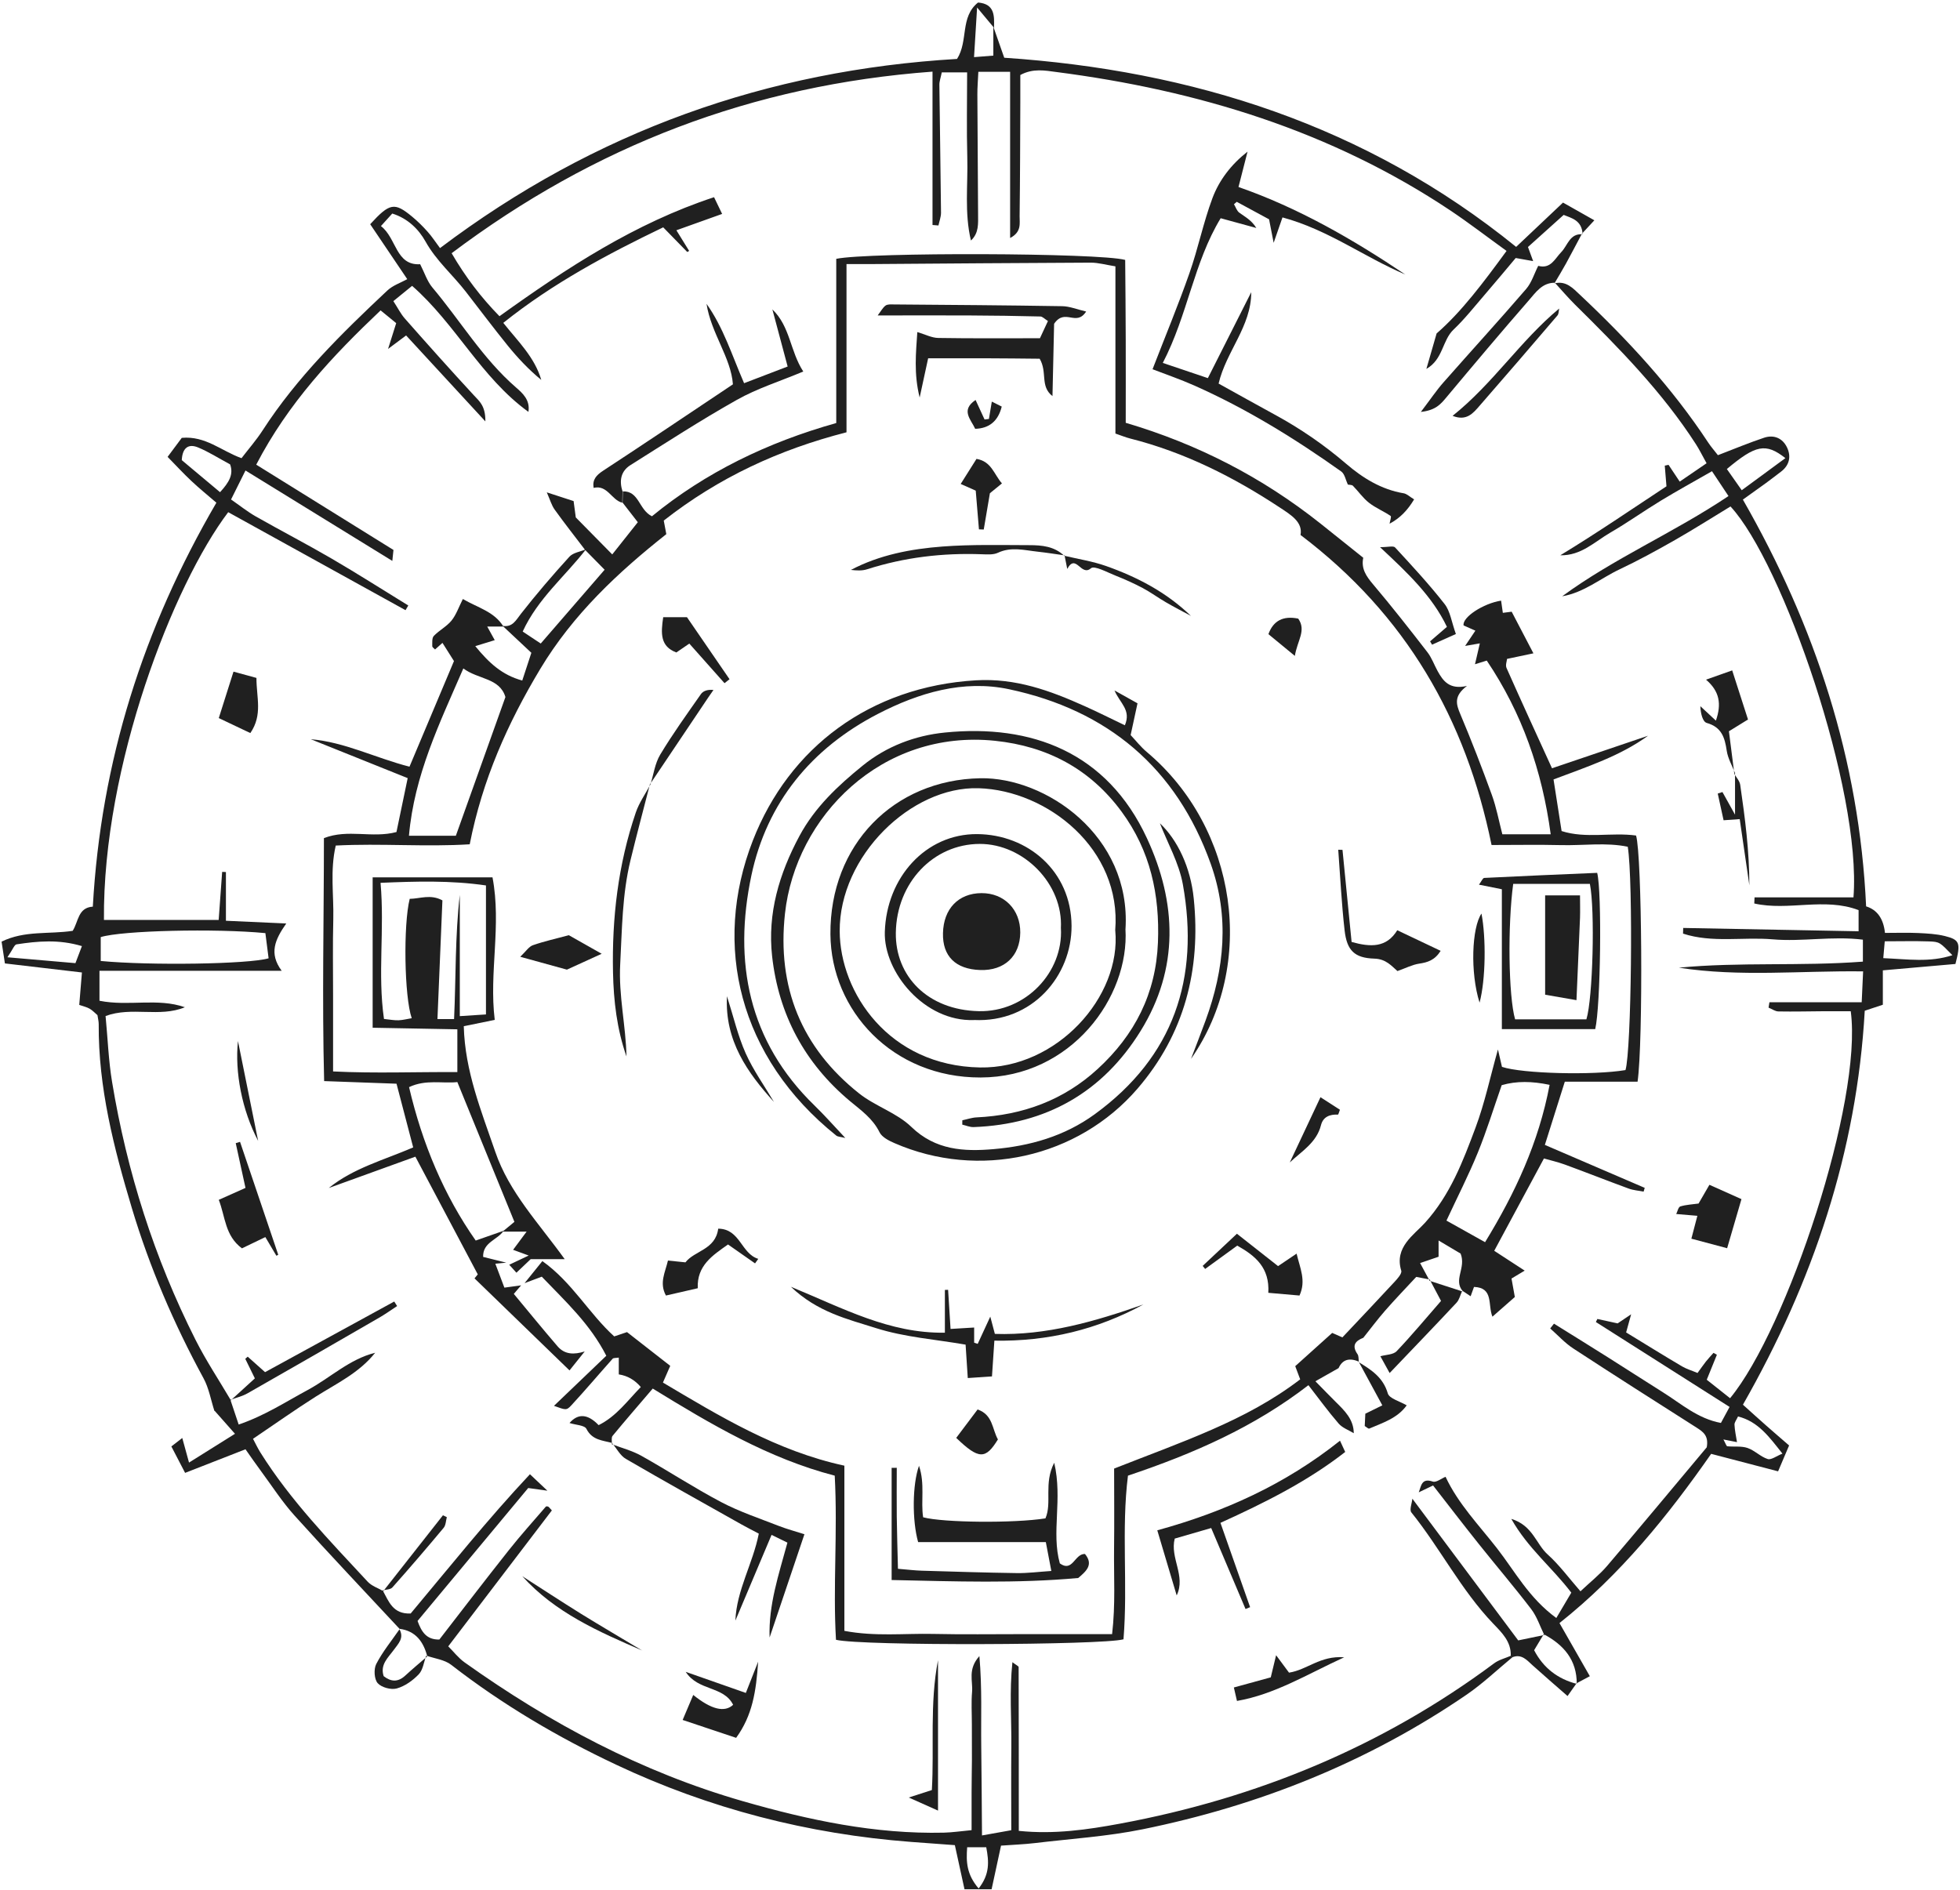 <?xml version="1.0" encoding="UTF-8"?> <svg xmlns="http://www.w3.org/2000/svg" width="588" height="567" viewBox="0 0 588 567" fill="none"><path d="M64.326 423.339C63.264 420.052 62.675 416.504 61.056 413.528C52.178 397.209 44.885 380.237 39.554 362.463C34.159 344.461 29.482 326.278 29.613 307.262C29.613 306.46 29.4 305.659 29.237 304.58C28.534 303.991 27.798 303.174 26.899 302.65C26.016 302.144 24.953 301.915 23.776 301.506C24.037 298.285 24.282 295.391 24.577 291.777C16.81 290.861 9.354 289.995 1.473 289.063C1.129 286.757 0.818 284.73 0.475 282.522C7.408 279.121 14.684 280.364 21.797 279.285C23.547 276.587 23.35 272.303 27.847 272.025C30.267 228.4 43.021 188.372 64.915 150.83C62.234 148.524 59.732 146.497 57.394 144.289C55.072 142.114 52.913 139.76 50.281 137.078C52.08 134.658 53.469 132.811 54.532 131.372C61.678 130.734 66.321 135.263 72.453 137.471C74.612 134.658 76.917 132.026 78.797 129.115C89.099 113.189 102.49 100.043 116.193 87.174C117.844 85.621 120.215 84.836 122.177 83.757C118.416 78.181 114.672 72.622 111.058 67.275C116.912 60.865 118.351 60.636 123.6 64.969C125.267 66.343 126.837 67.896 128.276 69.515C129.551 70.921 130.582 72.54 132.004 74.437C178.556 39.298 230.34 21.034 287.112 17.682C290.562 12.253 287.946 5.14 293.407 0.758C298.41 1.151 298.329 4.715 298.198 8.329C296.824 6.694 295.467 5.059 293.129 2.246C292.769 8.133 292.508 12.302 292.213 17.142C294.224 16.979 296.105 16.831 298.002 16.684C298.002 13.316 298.002 10.651 298.002 8.002C299.032 10.929 300.062 13.855 301.272 17.322C357.602 21.099 409.844 37.597 454.842 74.077C459.666 69.515 463.966 65.46 468.904 60.783C471.815 62.435 474.709 64.07 478.306 66.098C476.638 67.913 475.625 69.008 474.611 70.087L474.774 70.251C474.578 66.016 471.308 65.411 469.101 64.479C465.111 68.06 461.71 71.118 458.391 74.11C459.012 75.81 459.486 77.069 459.944 78.345C458.374 78.067 456.788 77.789 454.712 77.413C451.588 81.124 448.482 84.869 445.31 88.548C442.285 92.047 439.407 95.726 436.055 98.898C432.654 102.136 432.932 107.842 427.912 110.687C428.958 107.074 429.825 104.065 430.986 100.043C438.442 93.568 444.999 84.803 451.965 75.287C446.078 71.036 440.731 66.915 435.139 63.171C399.281 39.233 359.253 27.084 316.904 21.606C313.503 21.165 309.922 20.429 306.095 22.505C306.095 25.122 306.095 27.82 306.095 30.517C306.046 41.963 306.03 53.409 305.883 64.855C305.85 66.981 306.553 69.581 303.038 71.412V21.541H293.505C293.391 24.124 293.194 26.233 293.211 28.343C293.26 40.328 293.374 52.314 293.423 64.315C293.423 67.062 293.718 69.907 291.281 72.164C289.286 63.841 290.415 55.469 290.186 47.179C289.957 38.807 290.137 30.419 290.137 21.721H282.533C282.206 23.356 281.798 24.402 281.814 25.432C281.961 38.235 282.174 51.022 282.304 63.825C282.304 65.1 281.798 66.376 281.536 67.651L279.754 67.504V21.492C225.729 25.498 178.327 43.746 135.487 75.974C139.64 83.103 144.3 89.218 149.843 94.876C170.184 80.274 190.525 66.964 214.218 59.165C215.117 61.012 215.771 62.402 216.638 64.185C211.913 65.869 207.678 67.389 202.919 69.09C204.505 71.657 205.634 73.472 206.746 75.287C206.549 75.385 206.353 75.5 206.173 75.598C206.173 75.598 199.224 68.485 198.962 68.207C182.235 76.252 165.818 85 150.988 96.871C155.37 102.397 160.39 107.156 162.385 113.99C158.575 110.867 155.288 107.352 152.263 103.624C147.996 98.342 143.908 92.897 139.755 87.534C135.814 82.449 130.892 78.263 127.655 72.458C125.644 68.861 122.406 65.542 117.681 64.07C116.585 65.28 115.571 66.408 114.279 67.831C119.005 71.445 118.678 79.718 126.052 79.277C127.344 81.795 128.129 84.362 129.715 86.259C138.12 96.233 144.824 107.597 154.814 116.263C156.793 117.98 159.098 120.024 158.526 123.572C144.251 113.238 136.779 97.279 123.632 85.768C121.687 87.354 119.904 88.809 118.008 90.347C119.365 92.423 120.215 94.173 121.458 95.579C128.292 103.329 135.176 111.047 142.191 118.634C143.81 120.384 145.674 121.774 145.608 126.434C136.975 117.081 129.502 108.971 121.834 100.648C120.591 101.58 119.087 102.708 116.421 104.687C117.533 101.155 118.155 99.176 118.858 96.952C117.272 95.644 115.849 94.483 114.181 93.126C99.776 106.779 86.45 120.956 76.868 139.416C90.701 148.017 104.24 156.422 118.04 165.006C117.975 165.676 117.86 166.69 117.697 168.293C102.801 159.12 88.395 150.241 73.647 141.166C72.028 144.436 70.834 146.807 69.314 149.865C71.897 151.647 74.186 153.495 76.704 154.934C84.275 159.234 92.009 163.24 99.531 167.622C107.281 172.135 114.835 176.975 122.488 181.668C122.21 182.142 121.932 182.6 121.654 183.074C103.929 173.28 86.204 163.485 68.463 153.675C52.03 175.34 30.774 229.773 31.183 276.014H65.602C65.978 270.929 66.305 266.253 66.648 261.593C67.025 261.593 67.401 261.625 67.777 261.642V276.26C74.023 276.538 79.549 276.799 85.877 277.077C82.509 281.901 80.612 286.021 84.504 291.27H29.842V300.263C38.606 302.013 47.256 299.331 55.464 302.209C47.861 305.349 39.538 301.931 31.673 304.842C32.327 311.644 32.556 318.184 33.619 324.594C38.083 351.606 46.291 377.457 58.62 401.919C61.776 408.198 65.7 414.084 69.265 420.15L69.118 419.987C69.87 422.227 70.605 424.467 71.603 427.41C79.435 424.745 85.73 420.592 92.32 417.044C99.089 413.397 104.796 407.805 112.546 405.876C107.772 411.909 100.986 415.081 94.723 419.038C88.445 423.012 82.378 427.328 75.903 431.694C76.606 433.002 77.277 434.458 78.127 435.815C87.12 450.155 98.86 462.222 110.29 474.551C111.5 475.859 113.429 476.48 115.032 477.412L114.803 477.167C116.618 480.421 117.828 484.361 123.207 484.1C134.817 470.234 146.246 455.894 158.984 442.323C160.946 444.17 162.205 445.364 164.216 447.261C161.583 446.901 160.063 446.688 158.46 446.459C147.325 459.835 136.255 473.128 125.267 486.34C126.428 489.561 127.916 492.014 131.808 491.916C138.725 482.988 145.625 473.946 152.688 465.051C156.22 460.587 160.046 456.352 163.758 452.035C163.856 451.921 164.281 451.953 164.478 452.052C164.707 452.166 164.854 452.428 165.557 453.18C155.386 466.522 145.134 479.979 134.473 493.96C136.027 495.497 137.498 497.442 139.411 498.8C165.066 517.08 192.504 531.698 222.95 540.446C242.653 546.104 262.519 550.339 283.138 549.864C285.722 549.799 288.305 549.407 291.477 549.112C291.477 544.763 291.477 541.264 291.477 537.765C291.477 534.494 291.559 531.224 291.576 527.97C291.576 524.438 291.559 520.89 291.559 517.358C291.559 514.088 291.347 510.801 291.625 507.564C291.903 504.392 290.235 500.876 293.816 496.887C294.666 506.632 294.257 515.249 294.372 523.85C294.486 532.467 294.519 541.084 294.601 550.698C298.002 550.093 300.438 549.652 303.381 549.129C303.381 540.283 303.316 532.14 303.397 523.997C303.479 515.756 302.792 507.466 303.725 498.718C304.869 499.601 305.589 499.895 305.589 500.189C305.638 516.459 305.638 532.712 305.638 549.325C316.299 550.42 326.256 548.965 336.051 547.15C377.011 539.547 414.651 524.046 448.204 499.078C449.659 497.982 451.588 497.524 453.305 496.772L453.747 497.214C449.185 500.974 444.884 505.095 440.028 508.43C410.449 528.673 377.795 541.738 342.788 548.851C332.176 551.009 321.253 551.696 310.478 552.987C307.24 553.38 303.986 553.478 300.307 553.756C299.391 557.991 298.492 562.144 297.478 566.853H289.352C288.387 562.406 287.52 558.465 286.458 553.609C282.403 553.315 277.89 552.987 273.36 552.644C242.424 550.289 212.845 542.686 184.77 529.442C167.274 521.184 150.677 511.406 135.356 499.503C133.378 497.966 130.434 497.639 127.933 496.756L128.194 497.001C127.033 492.586 124.728 489.332 119.823 488.695L119.937 488.793C109.407 477.478 98.778 466.277 88.428 454.799C84.635 450.596 81.544 445.773 78.176 441.211C76.59 439.069 75.069 436.861 73.647 434.834C67.499 437.237 61.825 439.445 55.53 441.914C53.96 438.889 52.766 436.583 51.409 433.983C52.652 433.019 53.666 432.234 54.679 431.449C55.284 433.64 55.889 435.831 56.707 438.823C61.71 435.684 65.913 433.051 70.491 430.19C68.234 427.639 66.321 425.464 64.408 423.306L64.326 423.339ZM30.218 288.327C44.967 289.733 74.612 289.292 80.58 287.526C80.253 285.024 79.926 282.424 79.615 279.971C64.784 278.532 36.611 279.17 30.218 281.165V288.327ZM66.011 147.674C68.709 144.731 70.131 142.36 69.036 139.335C65.586 137.487 62.61 135.558 59.389 134.233C56.56 133.072 54.712 134.315 54.532 138.059C58.227 141.15 62.07 144.371 66.011 147.674ZM2.225 287.215C9.992 287.885 16.058 288.409 22.631 288.981C23.252 287.329 23.841 285.792 24.577 283.863C17.628 281.786 11.283 282.375 4.955 283.34C4.301 283.438 3.86 284.844 2.225 287.215ZM293.587 566.624C296.971 562.308 296.694 558.58 295.876 554.247H290.153C289.81 558.661 289.989 562.406 293.603 566.624H293.587Z" fill="#202020"></path><path d="M466.321 85.032C469.837 84.133 471.913 86.504 474.072 88.531C488.379 101.989 501.64 116.345 512.481 132.81C513.347 134.119 514.394 135.296 515.375 136.571C520.231 134.707 524.695 132.843 529.257 131.323C532.184 130.358 534.784 131.47 536.108 134.249C537.4 136.964 536.844 139.58 534.31 141.509C532.789 142.67 531.285 143.831 529.748 144.959C527.589 146.529 525.414 148.066 522.864 149.898C544.545 187.734 557.806 227.876 559.834 271.943C563.071 272.94 565.033 275.524 565.491 279.906C569.007 279.906 572.228 279.792 575.416 279.939C578.114 280.07 580.878 280.2 583.494 280.854C587.958 281.966 588.252 282.947 586.633 289.226C579.635 289.848 572.408 290.485 564.854 291.139V301.457C563.137 302.029 561.436 302.585 559.425 303.256C557.054 345.589 543.875 384.635 522.88 421.458C525.513 423.829 527.671 425.791 529.862 427.721C531.89 429.52 533.95 431.269 536.73 433.689C535.716 436.076 534.653 438.562 533.427 441.456C526.379 439.608 520.149 437.989 513.347 436.207C500.446 454.684 486.204 472.409 467.842 486.978C470.867 492.275 473.761 497.328 476.95 502.92C475.053 503.934 473.974 504.506 472.894 505.078L473.025 505.258C473.074 498.031 469.101 493.485 463.067 490.297L463.28 490.542C462.004 487.942 461.089 485.065 459.372 482.808C454.319 476.186 448.891 469.842 443.691 463.317C439.047 457.496 434.502 451.577 429.923 445.691C427.994 446.607 426.817 447.179 425.623 447.751C426.375 445.854 426.441 443.353 429.842 444.53C430.855 444.873 432.409 443.598 433.668 443.091C437.478 451.234 443.707 457.611 449.136 464.593C454.516 471.509 458.685 479.456 466.894 485.457C468.741 482.35 470.115 480.012 471.39 477.854C465.536 470.169 458.424 464.626 453.387 455.714C459.862 457.709 460.811 463.252 464.261 466.359C467.793 469.531 470.654 473.455 474.137 477.445C477.08 474.665 479.876 472.474 482.133 469.825C492.336 457.856 502.392 445.74 512.023 434.245C512.661 430.746 510.895 429.569 508.982 428.342C496.604 420.461 484.226 412.596 471.946 404.568C469.428 402.916 467.351 400.594 465.062 398.583C465.438 398.109 465.814 397.618 466.19 397.144C471.603 400.512 477.015 403.864 482.411 407.266C487.938 410.748 493.415 414.313 498.942 417.779C504.37 421.18 509.292 425.628 516.274 426.936C517.124 425.366 517.827 424.058 518.874 422.129C505.27 413.479 492.025 405.058 478.764 396.654C478.912 396.343 479.059 396.049 479.206 395.738C481.234 396.179 483.261 396.621 485.289 397.062C486.384 396.31 487.496 395.574 489.344 394.332C488.657 396.817 488.314 398.076 487.839 399.777C493.481 403.21 498.991 406.644 504.583 409.947C505.94 410.748 507.51 411.206 509.26 411.942C510.224 410.634 510.96 409.538 511.761 408.525C512.481 407.625 513.282 406.775 514.05 405.908L515.064 406.481C514.116 408.786 513.184 411.108 512.023 413.969C514.508 415.948 516.781 417.73 519.021 419.513C536.125 398.796 558.853 330.448 555.223 303.403C552.705 303.403 550.056 303.403 547.407 303.403C542.779 303.435 538.152 303.55 533.525 303.468C532.527 303.452 531.563 302.716 530.565 302.324C530.647 301.784 530.745 301.244 530.827 300.705H558.509C558.673 297.206 558.787 294.638 558.934 291.45C540.278 291.205 521.915 293.183 503.667 290.338C521.883 288.588 540.212 289.946 558.869 288.523V281.933C549.631 280.789 540.67 282.604 531.824 281.835C522.88 281.067 513.658 282.98 504.91 280.119C504.91 279.546 504.943 278.99 504.959 278.418C522.357 278.745 539.771 279.072 557.577 279.415V273.071C547.358 269.163 536.484 273.398 526.281 271.076L526.363 269.245H556.04C558.542 237.164 534.8 168.832 519.152 151.958C513.625 155.31 508.131 158.809 502.457 162.046C497.029 165.137 491.535 168.146 485.894 170.811C480.171 173.509 475.184 177.809 468.659 178.905C484.193 167.491 502.016 159.921 518.547 148.835C516.928 146.398 515.342 144.011 513.593 141.379C508.099 144.534 503.111 147.265 498.271 150.208C493.154 153.315 488.265 156.814 483.098 159.806C478.388 162.537 474.366 166.739 468.087 166.609C479.157 159.888 489.785 152.595 499.939 145.908C499.727 143.341 499.58 141.526 499.432 139.711C499.808 139.629 500.185 139.547 500.561 139.465C501.542 140.937 502.523 142.409 503.913 144.502C506.741 142.556 509.259 140.839 511.974 138.991C510.6 136.522 509.783 134.838 508.769 133.268C498.664 117.588 485.681 104.409 472.502 91.393C470.409 89.316 468.496 87.06 466.501 84.885L466.289 85.081L466.321 85.032ZM535.618 137.454C529.682 132.794 526.673 133.514 518.056 140.725C519.446 142.703 520.869 144.731 522.52 147.085C527.115 143.7 530.974 140.872 535.618 137.454ZM517.01 431.874C517.713 433.133 517.909 433.918 518.204 433.934C520.215 434.147 522.389 433.804 524.254 434.441C526.396 435.177 528.161 437.074 530.304 437.76C531.366 438.104 532.952 436.845 534.735 436.142C530.761 431.122 527.475 426.511 521.408 424.99C520.951 426.004 520.313 426.74 520.346 427.459C520.427 429.192 520.82 430.909 521.098 432.692C519.79 432.43 518.694 432.217 517.01 431.89V431.874ZM564.968 287.477C572.375 287.787 578.883 288.834 585.718 286.594C581.924 282.718 581.941 282.571 578.654 282.457C574.37 282.31 570.086 282.424 565.426 282.424C565.295 283.896 565.181 285.187 564.984 287.477H564.968Z" fill="#202020"></path><path d="M472.943 505.078C472.224 506.092 471.488 507.122 470.262 508.872C466.534 505.602 463.165 502.707 459.862 499.731C458.08 498.129 456.51 496.118 453.665 497.246L453.224 496.805C453.387 492.537 450.542 489.839 447.942 487.125C438.328 477.069 432.065 464.544 423.415 453.785C422.778 453 423.579 451.054 423.71 449.664C434.387 463.955 445.064 478.262 455.464 492.177C458.718 491.507 461.023 491.033 463.345 490.542L463.132 490.297C462.184 491.883 461.236 493.453 460.238 495.12C463.034 500.5 467.351 503.754 473.09 505.242L472.96 505.062L472.943 505.078Z" fill="#202020"></path><path d="M474.578 70.12C472.992 73.096 471.439 76.072 469.82 79.031C468.708 81.059 467.498 83.038 466.321 85.032L466.533 84.836C462.707 84.754 460.745 87.698 458.685 90.069C450.313 99.667 442.105 109.428 433.929 119.206C432.261 121.201 430.757 123.098 426.26 123.589C429.171 119.762 430.937 117.113 433.03 114.743C441.271 105.373 449.692 96.168 457.834 86.716C459.502 84.787 460.271 82.106 461.464 79.767C465.242 80.781 466.435 77.625 468.414 75.598C470.327 73.619 470.915 69.989 474.742 70.3L474.578 70.136V70.12Z" fill="#202020"></path><path d="M127.851 496.788C127.148 498.685 126.903 501.007 125.627 502.348C123.845 504.212 121.458 505.929 119.021 506.599C117.304 507.073 114.427 506.288 113.298 504.997C112.252 503.803 112.088 500.778 112.873 499.257C114.786 495.562 117.484 492.275 119.872 488.809L119.757 488.711C121.376 491.409 119.512 493.142 118.089 495.088C116.421 497.377 113.969 499.437 115.097 502.904C117.321 504.637 119.397 504.735 121.539 502.773C123.681 500.794 125.922 498.93 128.129 497.017L127.867 496.772L127.851 496.788Z" fill="#202020"></path><path d="M157.316 385.06C158.967 383 160.635 380.956 162.712 378.373C171.656 384.75 176.676 394.086 184.263 400.97C185.669 400.496 186.895 400.087 188.105 399.678C192.34 402.981 196.575 406.284 201.072 409.8C200.336 411.484 199.633 413.103 198.88 414.82C216.033 424.99 232.94 435.324 253.314 439.755V489.316C262.568 491.065 271.251 490.052 279.835 490.231C288.828 490.428 297.805 490.297 306.798 490.297C315.481 490.297 324.147 490.297 333.631 490.297C334.677 481.369 334.121 473.014 334.219 464.691C334.318 456.564 334.236 448.421 334.236 440.622C344.602 436.534 354.25 433.035 363.619 428.914C372.792 424.892 381.703 420.248 390.059 413.855C389.536 412.449 389.078 411.239 388.571 409.898C392.25 406.595 395.962 403.243 399.657 399.924C400.589 400.333 401.472 400.725 402.715 401.264C407.931 395.721 413.179 390.211 418.346 384.619C419.246 383.654 420.636 382.101 420.374 381.251C418.216 374.203 424.216 370.508 427.487 366.894C435.09 358.49 438.883 348.434 442.661 338.329C445.408 330.987 447.043 323.22 449.381 314.881C449.871 317.007 450.231 318.577 450.591 320.097C456.625 322.141 477.996 322.681 487.643 321.062C489.409 315.323 489.997 264.405 488.33 254.055C481.822 252.698 475.052 253.728 468.365 253.564C461.595 253.401 454.81 253.531 447.468 253.531C439.75 215.744 421.813 184.464 390.157 160.509C390.876 156.683 387.377 154.541 384.009 152.317C370.078 143.112 355.329 135.688 339.043 131.568C337.735 131.241 336.492 130.718 334.628 130.08V79.914C331.832 79.473 329.527 78.802 327.221 78.802C305.441 78.884 283.661 79.081 261.882 79.228C259.478 79.244 257.058 79.228 253.951 79.228V129.704C233.725 134.887 215.624 143.259 199.126 156.193C199.273 157.01 199.518 158.269 199.894 160.264C185.472 171.677 171.934 184.284 162.058 200.733C152.296 217.003 144.742 233.877 140.915 253.319C127.622 254.153 114.328 252.992 100.724 253.695C98.975 261.233 100.168 268.526 99.988 275.753C99.792 283.372 99.923 291.008 99.923 298.628C99.923 305.937 99.923 313.246 99.923 321.471C112.693 322.092 124.777 321.585 137.204 321.667V308.831C128.587 308.668 120.346 308.521 111.794 308.357V263.228H147.75C150.497 277.731 146.671 291.712 148.421 306.002C145.052 306.689 142.485 307.212 139.133 307.899C139.477 321.34 144.382 333.325 148.568 345.54C152.737 357.738 161.583 366.911 169.416 377.801H159.196C157.904 379.027 156.547 380.319 154.928 381.856C154.176 381.022 153.473 380.253 152.77 379.468C154.34 378.716 155.91 377.98 158.607 376.705C156.237 375.838 155.092 375.413 153.931 374.988C154.977 373.582 156.008 372.192 157.986 369.527H150.775C151.985 368.529 153.195 367.532 154.323 366.6C148.617 352.62 143.008 338.885 137.204 324.659C132.822 325.166 127.753 323.776 122.717 326.18C126.723 343.3 133.279 358.768 142.714 372.208C146.131 371.015 148.601 370.148 151.07 369.282C149.287 372.029 144.807 372.683 144.938 377.114C147.309 377.702 149.598 378.275 151.887 378.847C150.89 378.945 149.876 379.027 148.601 379.158C149.533 381.643 150.366 383.834 151.315 386.336C152.917 386.123 154.634 385.894 156.335 385.649C155.811 386.27 155.272 386.892 154.144 388.216C158.428 393.367 162.777 398.73 167.274 403.946C169.432 406.448 172.212 406.481 175.416 405.483C173.961 407.298 172.49 409.13 170.855 411.173C161.289 401.902 151.887 392.795 142.354 383.556C142.518 383.36 142.992 382.771 143.335 382.363C137.187 370.77 131.056 359.209 124.613 347.044C116.176 350.102 107.395 353.274 98.631 356.446C106.022 350.478 114.982 348.123 123.959 344.264C122.357 338.149 120.738 331.984 118.956 325.15C111.99 324.904 105.041 324.643 97.241 324.365C96.604 299.756 97.176 275.671 97.176 251.471C104.403 248.642 111.63 251.586 118.939 249.64C120.019 244.457 121.098 239.24 122.308 233.468C112.235 229.43 102.735 225.62 93.235 221.794C103.471 222.66 112.546 227.386 122.847 230.035C127.18 219.734 131.563 209.35 136.19 198.346C135.274 196.891 134.032 194.929 132.74 192.885C131.726 193.784 131.137 194.307 130.516 194.863C130.222 194.536 129.666 194.193 129.682 193.882C129.699 192.836 129.551 191.43 130.14 190.808C131.742 189.124 133.983 187.996 135.438 186.214C136.86 184.464 137.613 182.191 138.855 179.722C143.384 182.371 148.274 183.483 151.021 187.98H146.164C147.145 189.762 147.783 190.923 148.421 192.067C146.753 192.591 145.085 193.097 142.583 193.866C146.687 198.869 150.595 202.532 156.678 204.184C157.823 200.717 158.689 198.068 159.409 195.861C156.187 192.836 153.49 190.318 150.792 187.783C153.784 188.257 154.749 186.115 156.302 184.137C160.913 178.251 165.786 172.56 170.822 167.034C171.934 165.807 174.108 165.529 175.793 164.81C169.563 172.904 161.387 179.526 156.809 189.484C158.869 190.857 160.57 191.986 162.221 193.081C168.712 185.576 174.861 178.496 181.385 170.942C179.243 168.767 177.379 166.87 175.515 164.973C172.457 160.951 169.334 156.994 166.391 152.89C165.475 151.614 165.033 149.979 164.036 147.723C167.535 148.867 169.808 149.603 172.081 150.339C172.342 152.334 172.604 154.329 172.735 155.244C176.676 159.25 180.028 162.635 183.674 166.347C186.29 163.044 188.89 159.757 191.343 156.683C189.413 154.198 188.089 152.481 186.764 150.781C186.797 149.669 186.83 148.54 186.846 147.428C191.768 147.281 191.588 152.922 195.578 154.901C211.618 141.738 230.291 132.712 250.877 126.924V77.658C260.541 75.647 329.706 75.843 337.555 77.985C337.62 85.85 337.702 93.96 337.719 102.07C337.751 110.197 337.719 118.323 337.719 126.859C359.269 133.219 378.695 143.226 396.109 157.059C400.393 160.493 404.677 163.91 408.977 167.344C408.29 170.631 409.876 172.904 411.937 175.34C417.545 181.962 422.908 188.813 428.222 195.681C429.514 197.349 430.25 199.458 431.28 201.338C432.932 204.314 434.812 206.996 440.093 205.802C436.038 208.86 436.856 211.329 438.099 214.272C441.467 222.268 444.606 230.378 447.566 238.537C448.923 242.282 449.643 246.239 450.705 250.31H465.209C462.642 231.228 456.608 213.913 446.029 198.199C445.162 198.461 444.149 198.771 442.497 199.295C442.988 197.169 443.38 195.517 443.952 193.032C442.35 193.31 441.205 193.506 439.538 193.801C440.633 192.165 441.549 190.792 442.612 189.222C441.156 188.568 440.077 188.094 439.08 187.652C438.622 185.216 444.966 181.047 450.329 180.213C450.509 181.439 450.673 182.649 450.853 183.875C451.997 183.728 452.978 183.597 453.501 183.532C455.627 187.603 457.589 191.364 460.026 196.024C456.952 196.678 454.744 197.136 452.112 197.692C452.063 198.346 451.588 199.556 451.948 200.39C456.33 210.266 460.843 220.093 465.601 230.509C475.101 227.288 484.765 224.018 494.412 220.747C485.991 226.863 476.246 230.002 466.059 233.861C466.86 238.93 467.629 243.933 468.479 249.346C475.772 251.684 483.441 249.673 490.815 250.686C492.597 256.409 492.99 312.445 491.273 324.545H469.444C467.4 331.036 465.552 336.874 463.459 343.512C473.63 347.894 483.522 352.146 493.415 356.397C493.3 356.773 493.202 357.149 493.088 357.525C491.583 357.231 490.014 357.133 488.591 356.609C482.214 354.271 475.886 351.769 469.509 349.431C467.302 348.63 464.996 348.107 463.181 347.584C458.047 357.116 453.305 365.93 448.269 375.283C451.147 377.147 454.025 379.027 457.409 381.234C456.052 382.052 454.908 382.739 453.452 383.605C453.747 385.289 454.074 387.088 454.45 389.148C452.471 390.882 450.329 392.762 447.729 395.051C446.274 391.503 448.171 386.352 442.203 386.123C441.892 386.99 441.532 387.955 441.189 388.919C440.404 388.396 439.554 387.84 438.704 387.268L438.851 387.415C435.875 384.03 439.914 380.45 438.18 376.116C436.709 375.25 434.583 373.974 431.574 372.192V377.065C429.596 377.735 427.83 378.34 426.031 378.962C427.094 380.956 427.961 382.575 428.844 384.178L429.024 383.916C427.503 383.622 425.982 383.327 424.87 383.115C421.6 386.647 418.461 389.884 415.501 393.285C413.228 395.885 411.152 398.681 408.993 401.379C406.541 402.344 405.478 403.734 407.244 406.284C407.653 406.873 407.538 407.838 407.653 408.623L407.718 408.574C404.786 407.276 402.736 407.914 401.57 410.487C399.575 411.615 397.564 412.759 394.621 414.427C397.09 416.945 398.872 418.793 400.703 420.608C403.385 423.257 406.099 425.857 406.132 430.01C404.595 429.078 402.731 428.424 401.603 427.132C398.447 423.486 395.602 419.562 392.528 415.605C376.258 428.162 358.174 436.109 338.389 442.748C336.361 458.837 338.389 475.45 337.048 491.85C330.688 493.616 258.693 493.878 250.796 491.997C249.847 476.039 251.335 459.753 250.419 442.748C230.602 437.613 213.171 427.279 195.823 416.618C191.441 421.753 187.549 426.233 183.772 430.811C183.347 431.318 183.608 432.397 183.543 433.198L183.756 432.969C180.845 432.152 177.673 432.168 175.923 428.702C175.367 427.606 172.735 427.557 170.855 426.952C173.427 423.998 176.338 424.211 179.586 427.59C184.884 424.99 188.269 420.232 192.242 416.161C190.432 414.024 188.23 412.759 185.636 412.367V407.331C184.737 407.478 184.034 407.38 183.788 407.674C179.651 412.302 175.645 417.06 171.427 421.622C169.922 423.257 169.71 423.061 166.194 421.802C171.345 416.864 176.528 411.909 181.892 406.775C177.003 397.209 169.661 390.489 162.532 383.049C160.766 383.72 159.065 384.357 157.365 384.995L157.316 385.06ZM136.223 305.774C136.795 293.298 136.501 280.871 137.94 268.509V304.874C140.899 304.694 143.172 304.547 145.788 304.367V265.664C135.16 264.111 124.793 264.438 114.165 264.879C115.408 278.941 113.249 292.251 115.195 305.724C116.961 305.904 118.269 306.166 119.577 306.117C120.869 306.068 122.144 305.725 123.518 305.496C121.278 299.021 120.967 277.421 122.913 269.686C125.987 269.654 129.143 268.199 132.724 270.144C132.233 281.999 131.726 293.788 131.236 305.757H136.239L136.223 305.774ZM136.762 250.735C141.782 236.657 146.606 223.184 151.625 209.138C149.909 203.35 143.45 203.905 139.002 200.554C131.873 217.003 124.286 232.52 122.684 250.752H136.762V250.735ZM433.945 366.224C437.412 368.153 441.238 370.295 445.522 372.699C454.515 357.999 461.612 342.842 464.882 325.493C459.6 324.381 454.94 324.299 450.509 325.591C448.056 332.606 445.996 339.326 443.347 345.818C440.6 352.554 437.265 359.062 433.929 366.24L433.945 366.224Z" fill="#202020"></path><path d="M404.35 145.385C403.712 144.044 403.418 142.212 402.371 141.46C388.423 131.552 373.887 122.591 358.223 115.642C354.102 113.81 349.835 112.355 345.763 110.785C349.687 100.631 353.53 91.393 356.833 81.958C359.433 74.567 360.986 66.817 363.717 59.492C365.744 54.063 369.325 49.37 374.263 45.495C373.364 49.043 372.448 52.592 371.549 56.107C389.65 62.419 405.903 71.837 421.6 82.367C409.304 77.151 398.414 68.91 384.744 65.231C383.911 67.635 383.158 69.809 382.096 72.851C381.556 70.104 381.18 68.174 380.722 65.803C377.615 64.119 374.312 62.337 371.026 60.554C370.748 60.8 370.47 61.029 370.192 61.274C370.715 62.141 371.042 63.285 371.811 63.825C373.528 65.084 375.457 66.032 376.896 68.403C373.577 67.487 370.257 66.588 366.202 65.476C358.125 78.753 356.342 94.451 348.837 108.889C353.939 110.606 357.912 111.946 362.36 113.451C366.922 104.408 371.14 96.037 375.375 87.665C375.375 97.966 367.87 105.373 365.581 115.086C371.157 118.176 376.781 121.332 382.455 124.422C390.124 128.592 397.237 133.481 403.892 139.187C408.813 143.406 414.406 146.889 421.093 148.001C422.074 148.164 422.941 149.064 424.233 149.832C422.336 153.021 420.014 155.473 416.875 157.125C416.989 156.324 417.48 154.999 417.185 154.803C415.092 153.38 412.672 152.399 410.694 150.846C408.879 149.423 407.522 147.429 405.887 145.761C405.576 145.434 404.856 145.499 404.333 145.385H404.35Z" fill="#202020"></path><path d="M186.764 147.478C186.731 148.589 186.699 149.718 186.682 150.83C183.445 150.045 182.235 145.385 178.082 146.382C177.673 143.88 178.899 142.572 180.96 141.215C193.681 132.892 206.288 124.39 219.875 115.315C219.303 107.319 213.319 99.977 211.961 91.164C216.998 98.211 219.548 106.501 223.227 114.971C227.609 113.287 231.583 111.767 236.292 109.968C234.706 104.016 233.202 98.424 231.714 92.832C237.093 97.983 236.995 105.341 240.985 111.472C233.905 114.432 227.119 116.557 221.053 119.975C210.179 126.09 199.698 132.909 189.135 139.547C186.208 141.395 185.734 144.289 186.764 147.478Z" fill="#202020"></path><path d="M183.477 433.28C186.453 434.425 189.625 435.242 192.389 436.779C200.45 441.292 208.184 446.378 216.343 450.678C221.837 453.572 227.805 455.551 233.61 457.823C236.079 458.788 238.663 459.475 241.328 460.325C237.747 470.953 234.313 481.124 230.879 491.311C230.536 481.516 233.61 472.474 236.226 462.843C234.771 462.14 233.463 461.502 231.468 460.521C227.724 469.367 224.175 477.805 220.611 486.242C220.971 477.101 225.86 469.171 227.642 460.145C225.729 459.131 224.077 458.298 222.442 457.382C210.849 450.858 199.24 444.399 187.745 437.711C186.061 436.73 185.031 434.637 183.69 433.068L183.477 433.297V433.28Z" fill="#202020"></path><path d="M401.995 432.25C402.551 433.46 402.895 434.179 403.565 435.635C392.348 444.399 379.643 450.776 366.137 456.908C369.162 465.525 372.089 473.864 375.032 482.203C374.574 482.383 374.116 482.563 373.659 482.759C370.29 474.812 366.922 466.866 363.357 458.461C359.809 459.491 356.261 460.521 352.418 461.633C350.93 467.471 355.819 472.801 353.007 478.687C351.127 472.376 349.246 466.048 347.186 459.148C367.184 453.654 385.53 445.396 401.995 432.266V432.25Z" fill="#202020"></path><path d="M79.615 371.162C76.901 372.47 74.791 373.484 72.584 374.547C67.466 370.737 67.63 365.145 65.635 359.994C68.676 358.637 71.031 357.574 73.647 356.413C72.633 351.737 71.685 347.371 70.72 342.989C71.145 342.858 71.587 342.727 72.012 342.597C75.838 353.895 79.664 365.178 83.474 376.476C83.294 376.574 83.114 376.673 82.918 376.771C81.904 375.054 80.89 373.337 79.599 371.162H79.615Z" fill="#202020"></path><path d="M204.8 516.034C206.108 512.96 207.007 510.834 207.972 508.545C213.378 512.905 217.368 513.892 219.941 511.504C217.096 505.798 209.46 507.417 205.715 501.612C212.027 503.819 217.717 505.814 223.751 507.94C224.944 504.915 225.925 502.446 227.446 498.554C226.841 507.466 225.745 514.677 220.84 521.413C215.771 519.729 210.768 518.045 204.8 516.05V516.034Z" fill="#202020"></path><path d="M512.824 355.481C515.947 356.871 518.841 358.179 522.439 359.782C521.032 364.605 519.692 369.167 518.138 374.514C514.312 373.484 511.091 372.634 507.412 371.653C507.968 369.56 508.491 367.532 509.21 364.785C507.052 364.605 505.172 364.442 502.866 364.246C503.226 363.542 503.488 362.169 504.093 361.973C505.858 361.433 507.772 361.368 509.57 361.106C510.764 359.046 511.827 357.182 512.824 355.481Z" fill="#202020"></path><path d="M520.509 231.948C519.642 229.724 518.367 227.566 518.023 225.26C517.435 221.32 516.519 218.18 512.022 216.905C510.796 216.561 510.175 214.011 510.109 211.885C511.516 213.193 512.938 214.501 514.769 216.218C516.486 211.247 515.914 207.454 511.81 203.922C514.541 202.957 516.699 202.189 519.658 201.142C521.228 206.015 522.683 210.528 524.4 215.875C522.062 217.314 519.789 218.72 518.677 219.407C519.364 224.835 519.822 228.498 520.296 232.144L520.525 231.948H520.509Z" fill="#202020"></path><path d="M69.183 420.199C71.537 418.041 73.908 415.899 76.459 413.561C75.347 411.304 74.464 409.489 73.581 407.691C73.826 407.478 74.072 407.265 74.317 407.053C75.952 408.508 77.587 409.98 79.516 411.696C92.418 404.649 105.335 397.569 118.269 390.505C118.563 390.963 118.858 391.405 119.135 391.862C117.337 393.04 115.571 394.315 113.707 395.378C100.577 402.965 87.447 410.552 74.268 418.041C72.665 418.956 70.785 419.382 69.019 420.036L69.166 420.199H69.183Z" fill="#202020"></path><path d="M76.933 203.399C76.917 209.285 78.863 214.452 75.102 219.946C72.11 218.524 69.117 217.101 65.635 215.45C67.171 210.593 68.529 206.309 70.049 201.518C72.486 202.189 74.448 202.712 76.933 203.399Z" fill="#202020"></path><path d="M386.69 501.857C392.168 501.023 396.043 496.69 403.254 497.246C391.792 502.528 382.439 508.349 371.091 510.344C370.682 508.594 370.47 507.613 370.159 506.305C373.887 505.275 377.419 504.31 381.229 503.264C381.719 501.252 382.177 499.339 382.831 496.625C384.532 498.914 385.693 500.5 386.707 501.857H386.69Z" fill="#202020"></path><path d="M414.111 406.922C415.763 406.448 417.954 406.48 418.984 405.417C423.546 400.627 427.781 395.509 432.31 390.325C431.149 388.151 430.054 386.074 428.958 383.997L428.778 384.259C432.114 385.338 435.45 386.417 438.785 387.496L438.638 387.349C438.082 388.543 437.804 389.966 436.954 390.865C430.495 397.781 423.906 404.6 416.891 411.958C415.795 409.979 414.962 408.459 414.111 406.922Z" fill="#202020"></path><path d="M435.777 124.766C447.893 115.102 456.085 102.266 467.76 92.57C467.596 93.273 467.645 94.172 467.237 94.647C459.47 103.738 451.687 112.797 443.822 121.806C441.925 123.981 439.946 126.433 435.777 124.766Z" fill="#202020"></path><path d="M436.774 190.22C433.733 191.577 431.672 192.492 429.612 193.424C429.416 193.097 429.22 192.754 429.024 192.427C430.544 191.119 432.081 189.794 434.076 188.078C429.661 178.856 422.336 171.939 414.013 164.172C416.384 164.172 418.019 163.698 418.526 164.254C423.628 169.781 428.762 175.324 433.389 181.243C435.09 183.417 435.466 186.622 436.774 190.252V190.22Z" fill="#202020"></path><path d="M409.418 427.884C409.484 426.642 409.533 425.399 409.598 424.156C411.413 423.273 413.228 422.39 414.7 421.655C412.1 416.847 409.86 412.743 407.636 408.623L407.571 408.672C411.348 410.977 414.929 413.234 416.335 418.057C416.793 419.627 419.949 420.428 422.009 421.655C419.213 425.546 414.847 426.871 410.792 428.62C410.498 428.751 409.893 428.13 409.435 427.868L409.418 427.884Z" fill="#202020"></path><path d="M192.716 495.235C179.602 489.577 166.538 483.854 156.678 472.916C162.548 476.676 168.369 480.503 174.288 484.182C180.387 487.959 186.568 491.556 192.716 495.251V495.235Z" fill="#202020"></path><path d="M520.263 232.144C520.885 233.24 521.882 234.286 522.062 235.464C523.517 245.438 524.809 255.428 524.809 265.632C523.877 259.189 522.929 252.73 521.915 245.765C520.198 245.879 519.004 245.961 517.075 246.108C516.502 243.508 515.914 240.794 515.325 238.096C515.799 237.949 516.257 237.785 516.731 237.638C517.762 239.502 518.808 241.366 520.508 244.424V231.948L520.28 232.144H520.263Z" fill="#202020"></path><path d="M281.405 543.242C278.674 542.016 276.287 540.953 272.625 539.318C275.372 538.435 276.974 537.912 279.557 537.078C280.293 524.357 278.871 511.128 281.405 498.113V543.242Z" fill="#202020"></path><path d="M114.95 477.445C120.935 469.842 126.919 462.238 132.887 454.635L134.048 455.207C133.754 456.287 133.754 457.611 133.1 458.396C128.064 464.429 122.946 470.414 117.713 476.284C117.125 476.954 115.735 476.905 114.705 477.2L114.934 477.445H114.95Z" fill="#202020"></path><path d="M71.39 312.347C73.32 321.88 75.282 331.641 77.44 342.302C72.584 333.097 70.409 321.634 71.39 312.347Z" fill="#202020"></path><path d="M288.714 336.121C290.137 335.827 291.543 335.32 292.982 335.255C306.799 334.601 319.111 330.104 329.331 320.702C340.4 310.532 346.777 298.154 347.382 282.8C347.955 268.427 345.11 255.248 336.476 243.525C327.025 230.689 314.157 223.903 298.541 222.268C264.515 218.703 238.663 245.013 235.491 274.118C233.088 296.143 240.38 314.309 257.745 328.077C262.585 331.919 269.044 333.881 273.41 338.116C280.653 345.115 289.188 345.54 297.985 344.788C308.908 343.856 319.291 340.961 328.448 334.29C352.19 316.991 359.875 293.494 354.871 265.419C353.71 258.895 350.195 252.796 347.971 247.007C353.302 252.076 357.177 260.236 358.125 269.605C360.3 290.91 355.345 310.287 341.234 326.654C323.379 347.371 293.62 354.026 268.292 342.956C266.624 342.237 264.58 341.174 263.86 339.719C261.833 335.582 258.285 333.113 254.965 330.349C241.378 318.969 233.578 304.367 231.632 286.888C230.21 274.069 233.758 262.149 239.824 250.834C244.452 242.216 251.368 235.741 258.792 229.724C265.953 223.903 274.554 220.666 283.498 219.783C309.415 217.199 332.061 225.636 344.063 251.455C353.073 270.847 353.759 290.583 342.215 309.273C330.835 327.701 313.879 337.364 292.099 338.165C290.971 338.214 289.826 337.691 288.682 337.43C288.682 337.004 288.682 336.579 288.698 336.154L288.714 336.121Z" fill="#202020"></path><path d="M337.637 278.696C338.88 299.2 321.351 323.22 294.176 323.286C267.752 323.351 249.291 303.19 249.128 280.298C248.932 253.499 268.079 233.975 294.094 233.501C313.617 233.142 339.37 250.67 337.653 278.696H337.637ZM334.563 279.138C336.574 254.758 314.238 237.131 293.587 236.494C273.328 235.872 251.81 256.834 251.908 279.366C251.989 297.811 266.656 319.787 293.979 320.277C317.051 320.686 336.443 299.07 334.579 279.154L334.563 279.138Z" fill="#202020"></path><path d="M337.457 217.624C339.42 212.997 335.986 211.018 334.351 207.16C337.474 208.909 339.485 210.037 341.251 211.018C340.531 214.321 339.926 217.15 339.191 220.551C340.728 222.17 342.216 224.099 344.031 225.62C371.272 248.528 376.995 289.439 357.308 317.694C358.763 313.867 360.251 310.074 361.657 306.231C367.347 290.714 368.884 275.05 363.211 259.156C352.909 230.345 332.274 213.079 302.744 206.8C288.96 203.857 275.584 207.879 263.354 214.207C243.471 224.492 230.063 240.745 225.419 262.656C219.941 288.572 224.487 312.445 244.419 331.756C247.428 334.683 250.207 337.838 253.592 341.436C252.219 341.076 251.368 341.109 250.861 340.7C221.707 317.318 213.597 283.601 225.86 252.174C236.734 224.279 261.065 205.999 292.769 204.118C304.706 203.415 315.04 207.209 325.407 211.869C329.331 213.618 333.157 215.564 337.457 217.608V217.624Z" fill="#202020"></path><path d="M267.49 474.044V440.41C267.997 440.41 268.52 440.41 269.027 440.393C269.027 445.25 268.978 450.09 269.027 454.946C269.093 460.064 269.256 465.165 269.387 470.692C272.314 470.937 274.423 471.199 276.532 471.264C286.049 471.542 295.565 471.853 305.082 471.984C308.286 472.033 311.491 471.608 315.399 471.346C314.794 468.19 314.32 465.689 313.748 462.68H275.437C273.606 456.156 273.704 445.364 275.699 439.788C277.546 445.25 276.189 450.417 276.941 455.24C282.958 456.859 304.182 457.055 313.633 455.567C315.677 450.842 313.045 445.135 316.266 438.873C318.833 449.893 315.334 459.704 317.95 469.073C321.825 471.869 322.365 466.13 325.488 466.245C328.071 469.368 326.011 471.33 323.46 473.455C305.033 475.14 286.409 474.469 267.474 474.06L267.49 474.044Z" fill="#202020"></path><path d="M275.192 99.634C277.579 100.337 279.508 101.367 281.47 101.4C291.526 101.563 301.582 101.482 311.982 101.482C312.816 99.683 313.568 98.08 314.385 96.314C313.388 95.693 312.75 94.974 312.113 94.957C305.032 94.778 297.969 94.679 290.889 94.647C281.977 94.598 273.082 94.647 263.304 94.647C264.285 93.355 264.809 92.325 265.659 91.687C266.231 91.262 267.228 91.327 268.046 91.344C284.92 91.475 301.795 91.589 318.669 91.867C320.877 91.9 323.068 92.815 325.848 93.469C322.823 98.129 319.52 92.325 316.233 97.148C316.102 103.018 315.922 110.933 315.743 118.846C311.933 115.887 314.287 111.701 311.9 107.63C306.864 107.581 301.239 107.515 295.631 107.499C290.202 107.482 284.773 107.499 278.445 107.499C277.661 111.145 276.876 114.693 275.895 119.272C274.096 112.028 274.799 105.766 275.192 99.683V99.634Z" fill="#202020"></path><path d="M478.551 308.766H450.558V266.809C448.71 266.433 446.437 265.991 443.69 265.435C444.41 264.471 444.819 263.424 445.276 263.408C456.624 262.835 467.972 262.361 479.156 261.887C480.611 267.659 480.186 301.931 478.568 308.766H478.551ZM453.959 265.19C452.275 277.682 452.536 298.89 454.531 305.839H475.919C477.864 299.527 478.535 273.022 476.965 265.19H453.959Z" fill="#202020"></path><path d="M237.175 386.042C252.987 392.549 266.771 400.104 283.466 399.858V387.023C283.793 387.023 284.103 386.99 284.43 386.99C284.676 390.767 284.904 394.544 285.166 398.73C287.75 398.567 289.793 398.452 292.246 398.305V402.851C292.606 402.965 292.949 403.096 293.309 403.21C294.372 400.921 295.435 398.632 297.086 395.035C297.724 397.422 298.002 398.518 298.46 400.218C313.846 400.741 328.497 396.49 343.017 391.389C329.2 398.91 314.435 402.507 298.312 402.246C298.067 405.876 297.855 408.982 297.593 412.972C295.173 413.136 292.998 413.283 290.333 413.463C290.088 409.767 289.908 406.889 289.679 403.439C280.669 401.87 271.398 401.216 262.814 398.485C254.377 395.803 245.236 393.727 237.208 386.025L237.175 386.042Z" fill="#202020"></path><path d="M402.748 254.987C403.647 264.111 404.546 273.218 405.478 282.62C411.168 284.206 415.927 284.403 419.181 279.105C423.628 281.214 427.814 283.209 432.196 285.286C430.43 288.098 428.288 288.752 425.754 289.128C423.71 289.439 421.764 290.453 419.23 291.352C417.513 289.88 415.829 287.722 412.329 287.624C406.296 287.444 404.072 285.122 403.385 279.187C402.47 271.142 402.077 263.032 401.472 254.954C401.897 254.954 402.322 254.97 402.748 254.987Z" fill="#202020"></path><path d="M215.46 368.644C222.099 368.709 222.279 376.117 227.479 377.703C227.152 378.16 226.841 378.602 226.514 379.06C223.881 377.212 221.232 375.364 218.404 373.386C213.809 376.64 209.018 379.697 209.329 386.516C206.124 387.252 203.05 387.955 199.78 388.707C197.719 384.897 199.567 381.758 200.385 378.209C202.249 378.406 203.769 378.553 205.633 378.749C208.38 375.201 214.627 375.005 215.46 368.66V368.644Z" fill="#202020"></path><path d="M194.973 235.316C193.027 242.903 190.999 250.474 189.151 258.077C186.65 268.346 186.617 278.81 186.061 289.308C185.554 298.792 187.762 307.719 187.942 316.974C185.08 308.815 184.083 300.345 183.903 291.777C183.559 275.426 185.44 259.336 190.738 243.786C191.735 240.843 193.632 238.194 195.103 235.414L194.973 235.3V235.316Z" fill="#202020"></path><path d="M380.493 387.889C380.934 380.384 376.667 376.819 371.173 373.729C367.837 376.149 364.681 378.438 361.542 380.727C361.297 380.417 361.051 380.106 360.806 379.812C364.044 376.77 367.281 373.729 371.075 370.165C375.113 373.337 379.25 376.607 383.42 379.877C385.169 378.7 386.886 377.539 388.979 376.133C389.993 380.482 391.906 384.227 389.846 388.707C386.69 388.429 383.616 388.167 380.493 387.889Z" fill="#202020"></path><path d="M319.356 166.625C316.691 166.249 314.026 165.824 311.344 165.529C307.355 165.104 303.381 163.96 299.359 165.856C298.002 166.494 296.187 166.347 294.584 166.298C282.828 165.856 271.333 167.213 260.1 170.811C258.612 171.285 256.944 171.187 255.276 170.991C263.893 166.461 273.295 164.695 282.779 163.976C291.429 163.322 300.144 163.551 308.826 163.567C312.554 163.567 316.315 163.91 319.258 166.756L319.356 166.641V166.625Z" fill="#202020"></path><path d="M170.675 280.609C173.487 282.195 176.659 283.994 180.502 286.168C176.741 287.885 173.471 289.373 170.07 290.927C165.802 289.749 161.453 288.556 156.073 287.068C157.79 285.433 158.657 284.026 159.85 283.601C163.333 282.391 166.963 281.59 170.659 280.593L170.675 280.609Z" fill="#202020"></path><path d="M217.358 204.985C213.858 201.06 210.376 197.12 206.795 193.097C205.16 194.226 204.162 194.896 202.903 195.763C198.03 193.931 198.243 190.023 198.962 185.183H206.092C210.572 191.707 214.709 197.741 218.862 203.791C218.355 204.183 217.848 204.592 217.341 204.985H217.358Z" fill="#202020"></path><path d="M286.866 431.416C289.205 428.309 291.249 425.595 293.276 422.897C297.903 424.467 297.642 428.849 299.375 431.874C295.68 437.924 293.636 437.924 286.866 431.416Z" fill="#202020"></path><path d="M292.704 147.2C290.905 146.399 289.777 145.892 288.207 145.205C289.875 142.556 291.412 140.136 292.949 137.683C297.462 138.436 298.165 142.278 300.585 145.041C299.424 145.99 298.443 146.775 296.971 147.985C296.432 151.173 295.778 155.016 295.124 158.874C294.65 158.874 294.159 158.842 293.685 158.825C293.374 155.065 293.064 151.304 292.72 147.216L292.704 147.2Z" fill="#202020"></path><path d="M319.258 166.739C323.444 167.737 327.745 168.391 331.783 169.813C341.153 173.116 349.9 177.678 357.275 184.791C354.773 183.434 352.222 182.142 349.77 180.703C347.415 179.346 345.224 177.711 342.82 176.436C340.188 175.046 337.441 173.803 334.661 172.708C332.176 171.727 328.333 169.601 327.287 170.5C324.294 173.1 322.79 165.889 320.174 170.696C319.831 168.931 319.585 167.77 319.356 166.592L319.258 166.707V166.739Z" fill="#202020"></path><path d="M396.141 329.205C398.463 330.693 400.245 331.837 401.979 332.966C401.717 333.636 401.521 334.437 401.374 334.421C398.937 334.306 396.926 335.091 396.305 337.56C394.98 342.842 390.5 345.409 386.936 348.777C389.879 342.531 392.806 336.269 396.141 329.205Z" fill="#202020"></path><path d="M388.456 196.793C385.006 193.948 382.766 192.116 380.526 190.269C381.976 186.235 384.957 184.682 389.47 185.609C391.955 189.173 389.208 192.133 388.456 196.793Z" fill="#202020"></path><path d="M443.871 300.835C441.009 291.777 441.549 278.32 444.443 274.101C445.833 281.296 445.735 293.837 443.871 300.835Z" fill="#202020"></path><path d="M195.12 235.431C196.068 232.389 196.477 229.037 198.08 226.389C201.824 220.159 206.108 214.223 210.278 208.255C210.932 207.323 212.207 206.832 214.038 207.012C213.515 207.765 212.992 208.5 212.485 209.252C206.648 217.935 200.81 226.634 194.989 235.316L195.12 235.431Z" fill="#202020"></path><path d="M232.188 330.627C224.274 321.879 217.39 312.298 218.093 298.906C220.039 305.005 221.347 310.728 223.686 315.993C225.975 321.111 229.31 325.771 232.188 330.627Z" fill="#202020"></path><path d="M292.671 120.008C293.603 122.035 294.486 123.948 295.369 125.861C295.81 125.812 296.252 125.763 296.677 125.698C296.939 124.128 297.2 122.542 297.544 120.498C298.427 120.94 299.506 121.479 300.52 121.986C299.451 126.314 296.797 128.537 292.557 128.657C291.281 125.845 288.109 123.082 292.671 120.008Z" fill="#202020"></path><path d="M292.164 306.052C277.334 306.575 265.07 291.679 265.446 279.596C265.953 263.244 277.743 250.147 293.162 250.261C308.287 250.376 321.384 261.331 321.466 277.797C321.531 292.709 309.791 306.886 292.164 306.035V306.052ZM318.261 278.533C319.013 265.256 307.093 253.172 293.914 253.205C280.015 253.237 268.978 264.83 268.749 279.841C268.553 292.807 278.217 303.027 293.603 303.387C307.829 303.714 318.98 291.597 318.277 278.549L318.261 278.533Z" fill="#202020"></path><path d="M463.524 268.64H474.005C474.005 271.142 474.071 273.251 474.005 275.344C473.678 283.438 473.319 291.516 472.943 300.084C469.444 299.479 466.615 298.972 463.541 298.448V268.64H463.524Z" fill="#202020"></path><path d="M306.079 279.791C306.014 286.888 301.304 291.286 294.045 291.041C286.67 290.796 282.73 286.888 282.893 279.988C283.057 272.662 287.52 268.019 294.421 267.97C301.239 267.921 306.128 272.891 306.079 279.791Z" fill="#202020"></path></svg> 
